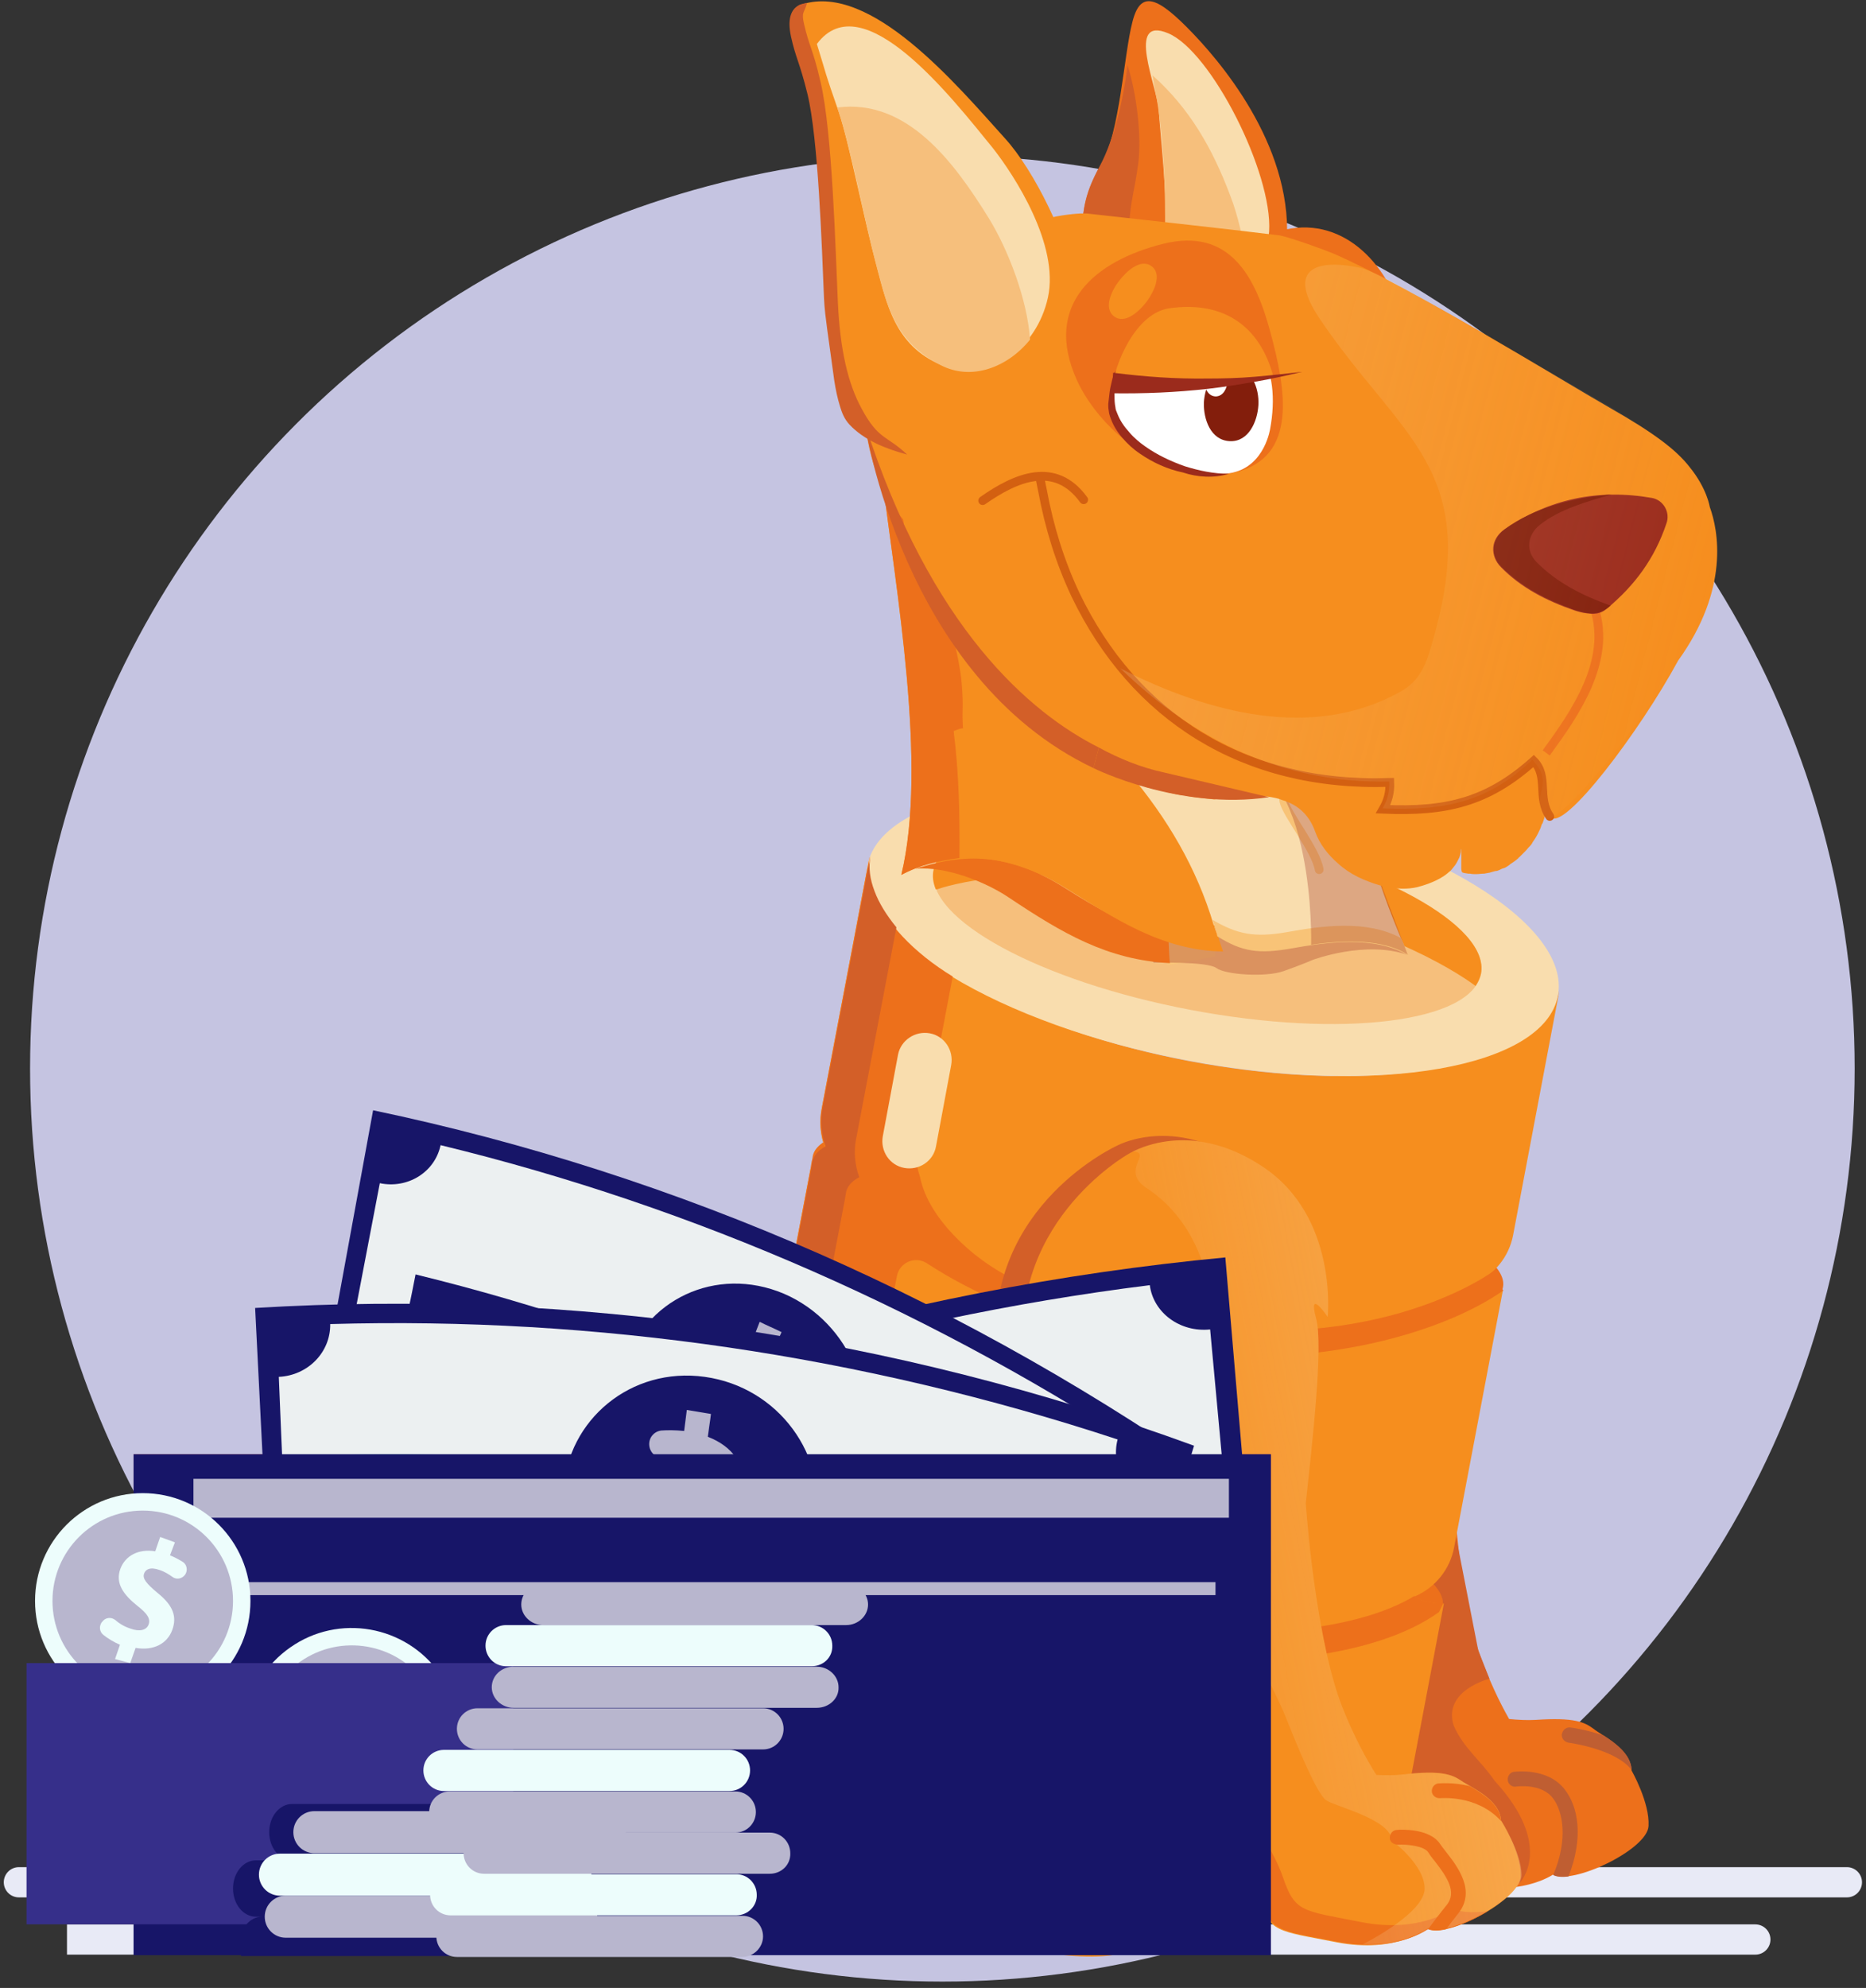 <svg width="247" height="263" viewBox="0 0 247 263" fill="none" xmlns="http://www.w3.org/2000/svg">
<rect x="0" y="0" width="247" height="263" fill="#333333" stroke="none"/>
<ellipse cx="124.74" cy="141.36" rx="120.76" ry="120.796" fill="#C5C4E1"/>
<path d="M244.471 249.017H2.5" stroke="#E8EAF6" stroke-width="4" stroke-miterlimit="10" stroke-linecap="round"/>
<path d="M232.353 256.591H36.906" stroke="#E8EAF6" stroke-width="4" stroke-miterlimit="10" stroke-linecap="round"/>
<path d="M18.391 256.591H8.867" stroke="#E8EAF6" stroke-width="4" stroke-miterlimit="10"/>
<path d="M98.664 220.674C98.664 220.674 74.588 207.597 82.988 183.04C85.827 174.638 89.731 169.075 91.21 167.182C91.565 166.708 91.565 166.058 91.21 165.584C89.672 163.572 84.94 159.963 74.883 172.093C62.284 187.3 67.253 194.756 67.253 194.756L60.746 193.218C60.746 193.218 53.529 222.922 87.602 230.851C121.675 238.78 98.664 220.674 98.664 220.674Z" fill="#F68E1E"/>
<path d="M104.816 226.827C102.154 227.36 97.244 226.946 89.021 225.052C64.59 219.372 61.396 202.508 61.514 193.395L60.804 193.218C60.804 193.218 53.588 222.922 87.661 230.851C107.596 235.467 107.892 231.206 104.816 226.827Z" fill="#ED701B"/>
<path d="M88.666 163.809C87.187 165.703 83.283 171.265 80.444 179.667C76.066 192.508 80.562 202.212 85.827 208.543C81.804 202.33 79.32 193.809 82.987 183.099C85.827 174.697 89.731 169.135 91.21 167.241C91.565 166.768 91.565 166.117 91.21 165.643C90.736 164.992 89.908 164.164 88.666 163.809C88.666 163.75 88.666 163.809 88.666 163.809Z" fill="#ED701B"/>
<path d="M94.582 217.952C94.582 217.952 81.567 227.301 71.216 216.591C60.863 205.88 73.108 222.981 73.108 222.981L83.401 227.952L93.812 231.206C93.812 231.206 100.142 228.839 100.26 228.662C100.379 228.484 98.131 220.378 98.131 220.378L94.582 217.952Z" fill="#ED701B"/>
<path d="M215.967 234.224C215.908 231.384 212.122 229.668 210.939 228.721C209.756 227.833 208.395 227.182 203.249 227.537C202.125 227.597 200.942 227.537 199.759 227.419C198.517 225.23 197.038 222.212 195.677 218.307C192.838 210.082 192.246 195.229 192.128 191.146C193.37 183.395 195.5 170.377 194.731 166.708C193.843 162.507 196.269 166.649 196.269 166.649C196.269 166.649 198.28 153.454 188.579 146.294C178.818 139.134 170.891 143.868 170.891 143.868C170.891 143.868 153.796 152.507 156.103 171.62C158.41 190.791 155.452 193.513 157.345 198.188C159.238 202.922 160.303 203.454 160.303 203.454C160.303 203.454 162.728 199.667 164.089 198.188C165.449 196.709 162.018 201.383 163.379 205.348C164.739 209.312 167.52 210.377 167.52 210.377C167.52 210.377 167.579 210.141 167.697 209.727C169.827 215.94 172.784 222.449 174.263 226.413C176.57 232.449 174.736 234.697 174.027 235.289L175.21 234.461C174.855 236.295 176.57 238.662 176.57 238.662C176.748 236.827 178.286 236.236 178.286 236.236L180.889 237.242C181.835 238.898 182.841 240.91 183.373 242.804C184.734 247.538 185.68 247.301 193.37 249.194C201.119 251.088 205.556 248.011 205.556 248.011C208.1 249.431 218.097 244.697 218.215 241.561C218.393 238.484 215.967 234.224 215.967 234.224Z" fill="#ED701B"/>
<path d="M197.156 222.094C197.156 222.094 190.98 223.63 192.409 228.258C193.701 231.252 195.966 232.85 197.852 235.608C205.812 244.251 201.185 249.083 201.185 249.083L182.19 248.662C182.19 248.662 175.328 233.455 174.677 232.685C174.026 231.916 167.46 222.981 167.46 222.981L180.652 216.591L192.409 201.648L195.677 218.366L197.156 222.094Z" fill="#D35F28"/>
<path d="M200.705 236.354C200.764 236.354 204.018 235.881 205.556 237.893C206.916 239.668 207.567 243.396 205.615 248.011V248.07C206.088 248.307 206.798 248.366 207.626 248.248C209.637 243.1 208.928 239.017 207.094 236.709C204.846 233.81 200.587 234.402 200.409 234.402C199.877 234.461 199.522 234.993 199.581 235.526C199.64 236.058 200.173 236.473 200.705 236.354Z" fill="#BF5E32"/>
<path d="M215.966 234.165C215.907 232.094 213.836 230.614 212.298 229.609C210.051 228.839 207.98 228.543 207.862 228.543C207.329 228.484 206.856 228.839 206.738 229.431C206.679 229.964 207.034 230.437 207.625 230.555C207.684 230.555 213.896 231.384 215.966 234.165Z" fill="#BF5E32"/>
<path d="M143.437 213.584C118.205 208.809 98.573 200.591 99.587 195.228C100.601 189.866 121.878 189.389 147.11 194.164C172.342 198.94 191.974 207.158 190.96 212.52C189.946 217.883 168.669 218.359 143.437 213.584Z" fill="#ED701B"/>
<path d="M151.427 171.333C126.195 166.558 106.562 158.34 107.577 152.978C108.591 147.615 129.868 147.139 155.1 151.914C180.332 156.689 199.964 164.907 198.95 170.27C197.935 175.632 176.659 176.109 151.427 171.333Z" fill="#ED701B"/>
<path d="M204.254 134.992C205.378 133.749 206.147 132.388 206.442 130.909L200.29 163.395C199.758 166.235 197.806 168.661 195.144 169.785H195.085L195.262 169.904C196.268 170.554 197.569 170.732 198.93 170.732L192.482 204.697C191.95 207.596 189.997 210.022 187.276 211.206L187.454 211.324C188.459 211.975 189.761 212.153 191.121 212.153L185.502 241.798C185.502 241.798 185.265 242.39 184.496 243.277C179.231 251.443 160.598 254.934 139.184 251.443C139.065 251.443 138.888 251.443 138.769 251.384C138.769 251.384 133.741 250.437 133.623 250.378C112.446 245.822 96.356 235.703 94.463 226.236C94.108 225.111 94.049 224.52 94.049 224.52L99.432 195.999C100.674 196.59 102.094 196.886 103.336 196.649L103.513 196.59C103.513 196.59 103.513 196.59 103.454 196.531C101.206 194.342 100.319 191.146 100.911 188.069L107.299 154.578C108.541 155.17 109.961 155.466 111.203 155.229L111.381 155.17L111.322 155.111C109.074 152.921 108.187 149.726 108.778 146.649L115.048 113.631C114.753 115.11 114.989 116.649 115.581 118.246C117.415 123.335 123.33 127.832 130.488 131.501C130.488 131.501 130.488 131.501 130.547 131.501C137.764 135.229 147.051 138.424 157.403 140.377C167.755 142.329 177.516 142.803 185.62 141.974C185.62 141.974 185.62 141.974 185.679 141.974C193.547 141.087 200.704 139.075 204.254 134.992Z" fill="#F68E1E"/>
<path d="M157.275 140.31C132.043 135.536 113.046 123.961 114.844 114.456C116.642 104.952 138.555 101.116 163.787 105.89C189.019 110.664 208.016 122.239 206.218 131.744C204.42 141.248 182.507 145.084 157.275 140.31Z" fill="#F9DDAE"/>
<path d="M157.624 133.609C137.624 129.824 122.396 121.55 123.611 115.127C124.826 108.705 142.023 106.567 162.022 110.352C182.022 114.137 197.25 122.411 196.035 128.834C194.82 135.256 177.623 137.394 157.624 133.609Z" fill="#F6BF7C"/>
<path d="M196.031 128.838C195.913 129.371 195.677 129.903 195.322 130.436C192.246 128.187 182.189 121.797 161.544 117.891C136.226 113.098 124.336 117.595 124.218 117.595C124.099 117.655 123.981 117.655 123.863 117.655C123.508 116.767 123.39 115.939 123.567 115.11C124.632 109.489 137.823 107.181 154.387 109.134C156.93 109.43 159.592 109.844 162.432 110.376C182.248 114.223 197.274 122.448 196.031 128.838Z" fill="#F68E1E"/>
<path d="M191.063 212.094C189.762 212.153 188.401 211.916 187.395 211.265L187.218 211.147C179.35 215.94 163.497 217.419 146.165 214.579L145.81 214.52C144.922 214.401 141.728 213.75 140.9 213.573L140.604 213.514C137.646 212.863 134.748 212.153 132.027 211.324C129.306 210.496 126.762 209.372 124.396 207.892C123.982 207.656 123.568 207.36 123.213 207.123C123.154 207.064 123.094 207.005 123.035 207.005C122.68 206.768 122.325 206.531 122.03 206.235C121.852 206.117 121.675 205.999 121.556 205.821C121.32 205.644 121.083 205.407 120.846 205.23C120.551 204.993 120.314 204.756 120.018 204.519C119.9 204.401 119.723 204.283 119.604 204.105C119.19 203.691 118.835 203.336 118.421 202.922C118.303 202.803 118.185 202.685 118.066 202.567C117.83 202.271 117.593 201.975 117.356 201.738C117.238 201.62 117.12 201.442 117.001 201.324C116.765 201.028 116.587 200.732 116.41 200.496C116.351 200.377 116.232 200.259 116.173 200.082C115.937 199.667 115.641 199.253 115.463 198.839C115.168 198.247 114.931 197.655 114.694 197.064C114.576 196.768 114.517 196.472 114.399 196.117C114.339 195.939 114.28 195.762 114.28 195.584C114.221 195.348 114.162 195.111 114.103 194.874C114.044 194.638 114.044 194.401 114.044 194.164C114.044 193.75 114.044 193.277 114.162 192.863L118.717 168.839C119.072 167.004 121.142 166.117 122.68 167.123C128.832 171.146 137.114 174.697 146.697 177.182C146.638 177.182 146.638 177.182 146.579 177.182C146.875 177.241 147.111 177.3 147.407 177.359C147.466 177.359 147.88 177.478 147.88 177.478C148.472 177.596 150.601 178.01 151.903 178.247C152.376 178.365 152.672 178.424 152.672 178.424C152.731 178.424 152.79 178.424 152.79 178.424C152.849 178.424 153.204 178.484 153.382 178.484C172.488 181.62 190.471 176.708 198.99 170.732L197.688 168.779C197.688 168.779 198.102 168.898 197.747 168.128C197.747 168.128 182.604 179.549 155.156 174.992L154.801 174.933C153.914 174.815 150.72 174.164 149.891 173.987L149.596 173.927C146.638 173.276 142.438 172.271 139.658 171.442C134.984 170.022 130.607 167.655 127.117 164.282C124.218 161.501 122.385 158.602 121.793 155.761C121.438 154.637 121.379 154.045 121.379 154.045L126.111 129.193C120.965 126.057 117.061 121.974 115.641 117.95C115.049 116.412 114.813 114.873 115.108 113.335L115.049 113.572L112.861 125.169L108.779 146.59C108.424 148.365 108.601 150.14 109.193 151.738H109.134C107.478 152.625 107.418 153.809 107.418 153.809L107.3 154.519V154.578L107.182 155.17L105.289 165.111L101.858 183.099L100.911 188.07C100.911 188.07 100.556 189.786 100.911 191.857C100.971 192.271 101.089 192.744 101.266 193.158C101.03 193.277 100.852 193.395 100.675 193.573C100.556 193.632 100.438 193.75 100.379 193.809C100.32 193.868 100.261 193.928 100.261 193.928C100.202 193.987 100.083 194.105 100.024 194.164C100.024 194.164 100.024 194.223 99.965 194.223C99.906 194.283 99.847 194.342 99.847 194.46C99.61 194.874 99.551 195.229 99.551 195.229L99.433 195.939L99.314 196.531L94.049 224.461C94.049 224.461 94.049 224.461 94.049 224.52C94.049 224.52 94.049 224.52 94.049 224.579V224.638V224.697V224.756C94.049 224.816 94.049 224.816 94.049 224.875C94.049 224.934 94.049 224.934 94.049 224.993C94.049 225.052 94.049 225.052 94.049 225.111C94.049 225.171 94.049 225.171 94.049 225.23C94.049 225.289 94.049 225.348 94.109 225.407C94.109 225.466 94.109 225.466 94.109 225.526C94.109 225.644 94.168 225.703 94.168 225.821C94.168 225.881 94.227 225.94 94.227 225.999C94.227 226.058 94.286 226.177 94.286 226.236C94.641 228.129 95.233 229.431 95.942 230.319C96.002 230.378 96.001 230.437 96.061 230.496C96.238 230.733 96.356 230.969 96.534 231.265C96.593 231.325 96.652 231.384 96.711 231.502C97.185 232.153 97.717 232.863 98.309 233.514C98.368 233.573 98.368 233.573 98.427 233.632C98.663 233.928 98.959 234.224 99.255 234.461C99.314 234.52 99.373 234.579 99.433 234.638C99.728 234.875 99.965 235.171 100.261 235.407C100.32 235.467 100.379 235.526 100.497 235.585C100.793 235.881 101.148 236.117 101.444 236.413C101.503 236.472 101.562 236.472 101.562 236.532C103.159 237.833 104.993 239.135 107.004 240.319C107.004 240.319 107.004 240.319 107.063 240.319C107.537 240.615 108.069 240.91 108.601 241.206L108.661 241.265C109.193 241.561 109.725 241.857 110.258 242.153C108.247 239.904 106.945 237.538 106.472 235.23C106.472 235.23 106.472 235.23 106.472 235.171C106.176 234.283 106.117 233.277 106.294 232.39L107.3 226.946L110.79 208.425C111.145 206.59 113.216 205.703 114.754 206.709C119.427 209.786 125.342 212.567 132.145 214.815C134.393 215.703 136.641 216.472 138.711 217.005C138.652 217.005 138.652 217.005 138.593 217.005C138.889 217.064 139.125 217.123 139.421 217.182C139.48 217.182 139.894 217.301 139.894 217.301C140.486 217.419 142.615 217.833 143.917 218.07C144.39 218.188 144.686 218.247 144.686 218.247C144.745 218.247 144.804 218.247 144.804 218.247C144.863 218.247 145.218 218.307 145.396 218.307C164.68 221.443 182.012 219.372 190.471 213.277L191.063 212.094Z" fill="#ED701B"/>
<path d="M101.266 235.526C101.207 235.467 101.148 235.407 101.089 235.289C100.911 235.052 100.734 234.816 100.616 234.52C100.556 234.461 100.556 234.402 100.497 234.342C99.787 233.455 99.196 232.094 98.841 230.259C98.841 230.2 98.782 230.082 98.782 230.023C98.782 229.964 98.723 229.904 98.723 229.845C98.663 229.727 98.663 229.609 98.663 229.549C98.663 229.49 98.663 229.49 98.663 229.431C98.663 229.372 98.663 229.313 98.604 229.254C98.604 229.194 98.604 229.194 98.604 229.135C98.604 229.076 98.604 229.076 98.604 229.017C98.604 228.958 98.604 228.958 98.604 228.899C98.604 228.839 98.604 228.839 98.604 228.78V228.721V228.662V228.603C98.604 228.603 98.604 228.603 98.604 228.544C98.604 228.484 98.604 228.484 98.604 228.484L103.869 200.555L103.987 199.963L104.106 199.253C104.106 199.253 104.106 198.898 104.401 198.484C104.461 198.425 104.461 198.366 104.52 198.247C104.52 198.247 104.52 198.188 104.579 198.188C104.638 198.129 104.697 198.011 104.816 197.951C104.875 197.892 104.934 197.833 104.934 197.833C104.993 197.774 105.111 197.656 105.23 197.596C105.407 197.478 105.585 197.36 105.821 197.182C105.644 196.768 105.585 196.295 105.466 195.88C105.052 193.809 105.466 192.093 105.466 192.093L106.413 187.123L109.844 169.135L111.737 159.194L111.855 158.602V158.543L111.973 157.833C111.973 157.833 112.032 156.649 113.689 155.762H113.748C113.156 154.164 112.979 152.33 113.334 150.614L117.415 129.193L118.658 122.684C117.356 121.087 116.351 119.489 115.759 117.891C115.168 116.353 114.931 114.814 115.227 113.276L115.168 113.513L112.979 125.11L108.897 146.531C108.542 148.306 108.72 150.081 109.311 151.679H109.252C107.596 152.566 107.537 153.75 107.537 153.75L107.418 154.46V154.519L107.3 155.111L105.407 165.052L101.976 183.04L101.03 188.01C101.03 188.01 100.675 189.726 101.03 191.798C101.089 192.212 101.207 192.685 101.385 193.099C101.148 193.218 100.97 193.336 100.793 193.513C100.675 193.573 100.556 193.691 100.497 193.75C100.438 193.809 100.379 193.869 100.379 193.869C100.32 193.928 100.201 194.046 100.142 194.105C100.142 194.105 100.142 194.164 100.083 194.164C100.024 194.224 99.965 194.283 99.965 194.401C99.728 194.815 99.669 195.17 99.669 195.17L99.551 195.88L99.433 196.472L94.168 224.401C94.168 224.401 94.168 224.401 94.168 224.461C94.168 224.461 94.168 224.461 94.168 224.52V224.579V224.638V224.697C94.168 224.756 94.168 224.756 94.168 224.816C94.168 224.875 94.168 224.875 94.168 224.934C94.168 224.993 94.168 224.993 94.168 225.052C94.168 225.112 94.168 225.112 94.168 225.171C94.168 225.23 94.168 225.289 94.227 225.348C94.227 225.407 94.227 225.407 94.227 225.467C94.227 225.585 94.286 225.644 94.286 225.762C94.286 225.822 94.345 225.881 94.345 225.94C94.345 225.999 94.404 226.117 94.404 226.177C94.759 228.07 95.351 229.372 96.061 230.259C96.12 230.319 96.12 230.378 96.179 230.437C96.356 230.674 96.475 230.91 96.652 231.206C96.711 231.265 96.77 231.325 96.83 231.443C97.303 232.094 97.835 232.804 98.427 233.455C98.486 233.514 98.486 233.514 98.545 233.573C98.782 233.869 99.078 234.165 99.373 234.402C99.433 234.461 99.492 234.52 99.551 234.579C99.847 234.816 100.083 235.112 100.379 235.348C100.438 235.407 100.497 235.467 100.616 235.526C100.911 235.822 101.266 236.058 101.562 236.354C101.621 236.413 101.68 236.413 101.68 236.473C101.917 236.65 102.213 236.887 102.449 237.064C102.094 236.65 101.68 236.118 101.266 235.526Z" fill="#D35F28"/>
<path d="M118.868 139.543L116.856 150.312C116.502 152.265 117.744 154.158 119.696 154.513C121.648 154.868 123.541 153.626 123.896 151.673L125.907 140.904C126.262 138.951 125.02 137.057 123.068 136.702C121.116 136.347 119.223 137.649 118.868 139.543Z" fill="#F9DDAE"/>
<path d="M111.887 176.584L109.876 187.354C109.521 189.307 110.764 191.2 112.716 191.555C114.668 191.91 116.561 190.668 116.916 188.715L118.927 177.945C119.282 175.993 118.04 174.099 116.087 173.744C114.135 173.389 112.242 174.691 111.887 176.584Z" fill="#F9DDAE"/>
<path d="M105.085 212.443L103.073 223.212C102.719 225.165 103.961 227.058 105.913 227.414C107.865 227.769 109.758 226.526 110.113 224.573L112.124 213.804C112.479 211.851 111.237 209.958 109.285 209.603C107.333 209.248 105.44 210.49 105.085 212.443Z" fill="#F9DDAE"/>
<path d="M160.895 126.53L154.565 127.714L154.447 124.696L161.368 122.98C161.368 122.98 160.776 124.163 160.895 126.53Z" fill="#F8C377"/>
<path d="M161.309 125.406L160.895 124.104C161.013 124.519 161.131 124.933 161.309 125.406Z" fill="#F8C377"/>
<path opacity="0.3" d="M186.39 126.353L179.232 117.3L168.644 117.891L139.303 112.447L152.731 127.359C152.731 127.359 159.83 127.181 161.013 128.069C162.196 128.957 167.52 129.312 169.886 128.483C172.252 127.655 173.731 127.004 173.731 127.004C173.731 127.004 180.77 124.341 186.39 126.353Z" fill="#9B2B1C"/>
<path d="M140.96 117.477C134.334 113.276 128.419 112.566 121.202 114.933C125.343 114.578 130.607 116.767 133.506 118.72C140.605 123.454 146.579 127.004 154.861 127.418C154.743 126.353 154.743 125.406 154.683 124.4C149.892 122.803 145.041 120.081 140.96 117.477Z" fill="#ED701B"/>
<path d="M116.765 62.861C118.481 77.772 122.858 101.205 119.309 115.702C126.644 111.974 134.157 113.276 140.841 117.359C147.526 121.501 153.796 125.761 161.9 125.88C161.368 124.459 161.013 122.98 160.48 121.619C163.793 123.749 165.982 123.927 170.359 123.217C174.677 122.507 181.066 121.382 185.621 124.282C180.534 113.217 180.356 108.069 176.097 95.228C171.838 82.388 131.14 66.707 116.765 62.861Z" fill="#F68E1E"/>
<path d="M161.131 123.631C161.013 123.217 160.835 122.743 160.717 122.329C160.776 122.802 160.954 123.217 161.131 123.631Z" fill="#F9DDAE"/>
<path d="M153.559 87.181C150.069 84.518 146.756 81.974 143.325 79.37C142.911 81.145 142.438 82.802 142.083 84.696C145.277 87.773 149.832 93.986 151.43 97.299C153.027 100.554 152.553 100.199 153.796 102.802C152.258 102.506 150.897 102.447 149.418 102.211C154.506 108.246 158.41 114.814 160.658 122.388C163.97 124.459 166.218 124.755 170.536 123.986C174.855 123.276 181.303 122.211 185.798 124.933C181.953 116.116 179.646 107.359 177.043 95.761C176.511 93.453 174.973 88.424 174.145 87.003C168.643 77.417 158.41 88.778 153.559 87.181Z" fill="#F9DDAE"/>
<path d="M170.241 123.335C166.1 124.045 163.793 123.631 160.48 121.678C160.717 122.388 161.013 123.098 161.131 123.868C164.444 125.939 166.632 126.234 171.01 125.465C175.328 124.696 181.954 123.69 186.39 126.412C186.154 125.643 185.799 124.874 185.444 124.104C180.83 121.619 174.855 122.507 170.241 123.335Z" fill="#F8C377"/>
<path d="M166.278 98.483C167.461 99.785 169.472 102.27 170.3 103.512C171.128 104.755 171.128 104.814 171.72 105.702C171.602 106.471 169.649 104.282 169.945 105.998C170.3 107.714 174.204 112.447 174.618 115.051" stroke="#F8C377" stroke-width="1.158" stroke-miterlimit="10" stroke-linecap="round"/>
<path d="M126.23 96.708C126.644 96.589 127.058 96.353 127.472 96.353C127.295 93.512 127.59 93.986 127.295 90.376C126.999 86.767 125.047 79.311 123.272 75.228C124.219 73.749 125.165 72.565 126.112 71.204C125.934 69.962 125.816 68.66 125.638 67.358C138.12 71.204 150.247 75.879 162.137 81.264C147.762 73.453 132.323 67.536 116.706 62.743C118.599 77.95 122.799 101.145 119.309 115.761C121.675 114.459 124.337 113.868 126.999 113.512C127.058 107.891 126.94 102.27 126.23 96.708Z" fill="#ED701B"/>
<path opacity="0.3" d="M143.621 87.122C143.621 87.122 151.015 98.128 162.61 99.607C174.204 101.086 173.553 124.992 173.553 124.992C179.824 124.045 183.905 124.755 186.331 126.294L182.013 114.873L177.576 97.95C177.576 97.95 175.506 89.311 174.5 87.358C173.494 85.406 143.621 87.122 143.621 87.122Z" fill="#9B2B1C"/>
<path d="M130.489 35.287C131.021 34.873 132.204 33.393 132.855 33.097C128.477 42.506 147.584 65.169 148.294 64.814C150.01 72.21 153.026 79.607 159.593 83.453C160.598 84.045 162.787 84.932 162.905 84.992C169.826 88.897 171.719 91.205 175.564 97.654C175.624 97.713 195.263 102.329 197.156 100.85C198.516 99.785 204.195 100.435 204.373 101.027C205.26 103.69 205.083 106.471 204.195 108.897C204.195 108.897 204.195 108.956 204.136 108.956C204.018 109.193 203.959 109.489 203.84 109.726C203.84 109.785 203.781 109.785 203.781 109.844C203.545 110.376 203.249 110.909 202.894 111.382C202.894 111.442 202.835 111.442 202.835 111.501C202.716 111.737 202.539 111.915 202.361 112.092L202.302 112.152C202.125 112.388 201.947 112.566 201.711 112.802L201.652 112.862C201.474 113.039 201.297 113.217 201.119 113.394C201.06 113.453 201.001 113.453 201.001 113.513C200.823 113.69 200.587 113.868 200.409 113.986C200.173 114.163 199.936 114.282 199.759 114.459C199.699 114.518 199.64 114.518 199.581 114.578C199.404 114.696 199.226 114.814 198.99 114.874C198.93 114.874 198.871 114.933 198.812 114.933C198.576 115.051 198.339 115.169 198.102 115.229C198.043 115.229 198.043 115.229 197.984 115.229C197.747 115.288 197.511 115.347 197.333 115.406C197.274 115.406 197.215 115.465 197.097 115.465C196.86 115.524 196.683 115.524 196.446 115.584C196.387 115.584 196.328 115.584 196.269 115.584C196.032 115.584 195.736 115.643 195.44 115.643C195.381 115.643 195.322 115.643 195.263 115.643C195.026 115.643 194.849 115.643 194.612 115.584C194.553 115.584 194.435 115.584 194.376 115.584C194.08 115.524 193.784 115.524 193.547 115.406C193.488 115.347 193.429 115.11 193.429 114.874C193.429 114.755 193.429 114.696 193.429 114.578C193.429 114.4 193.429 114.163 193.429 113.927C193.429 113.69 193.429 113.453 193.429 113.276C193.429 112.743 193.429 112.329 193.429 112.27C193.429 112.27 193.37 112.388 193.37 112.684C193.37 112.802 193.311 112.862 193.311 112.98C193.252 113.217 193.192 113.453 193.074 113.631C193.015 113.749 192.956 113.868 192.897 113.986C192.719 114.341 192.483 114.637 192.187 114.992C192.069 115.11 192.009 115.229 191.891 115.288C191.004 116.116 189.643 116.826 187.632 117.359C186.39 117.655 184.793 117.655 183.136 117.24C182.249 117.063 181.362 116.708 180.474 116.353C180.238 116.234 179.942 116.116 179.705 115.998C178.759 115.524 177.871 114.933 177.102 114.223C175.801 113.098 174.677 111.678 174.086 110.021C173.376 108.01 172.074 106.767 170.477 106.116C170.24 105.998 170.063 105.938 169.826 105.879C169.649 105.82 169.471 105.761 169.353 105.702C166.632 104.933 163.379 105.347 160.717 105.761C160.184 105.702 159.711 105.643 159.179 105.583C159.001 105.583 158.824 105.524 158.705 105.524C158.35 105.465 158.055 105.465 157.7 105.406C157.522 105.347 157.286 105.347 157.108 105.288C156.812 105.228 156.517 105.169 156.221 105.169C155.984 105.11 155.807 105.11 155.57 105.051C155.274 104.992 155.038 104.933 154.801 104.873C154.564 104.814 154.328 104.755 154.091 104.696C153.855 104.637 153.618 104.578 153.322 104.518C153.086 104.459 152.849 104.4 152.612 104.341C152.376 104.282 152.139 104.223 151.903 104.163C151.666 104.104 151.429 104.045 151.193 103.927C150.956 103.867 150.719 103.808 150.542 103.749C150.305 103.69 150.069 103.572 149.832 103.512C149.596 103.453 149.418 103.394 149.181 103.276C148.945 103.217 148.708 103.098 148.412 102.98C148.235 102.921 147.998 102.802 147.821 102.743C147.584 102.625 147.288 102.566 147.052 102.447C146.874 102.388 146.697 102.27 146.46 102.211C146.224 102.092 145.928 101.974 145.691 101.856C145.514 101.796 145.336 101.678 145.159 101.619C144.922 101.501 144.627 101.382 144.39 101.264C144.212 101.205 144.035 101.086 143.917 101.027C143.68 100.909 143.384 100.731 143.148 100.613C142.97 100.554 142.852 100.435 142.674 100.376C142.379 100.258 142.142 100.08 141.846 99.903C141.728 99.844 141.55 99.725 141.432 99.666C141.136 99.489 140.9 99.37 140.604 99.193C140.486 99.134 140.367 99.015 140.249 98.956C139.953 98.779 139.658 98.601 139.421 98.424C139.303 98.364 139.243 98.305 139.125 98.246C138.829 98.069 138.534 97.832 138.238 97.654C138.179 97.595 138.06 97.536 138.001 97.477C137.705 97.24 137.41 97.004 137.055 96.826C136.996 96.767 136.936 96.767 136.877 96.708C136.522 96.471 136.227 96.234 135.872 95.938C135.872 95.938 135.872 95.938 135.812 95.879C130.607 91.678 126.289 86.293 123.213 79.844C123.213 79.903 123.213 79.962 123.213 80.08C121.497 74.281 121.379 79.193 119.841 70.672C118.244 62.151 120.846 43.157 130.489 35.287Z" fill="#F68E1E"/>
<path d="M143.207 32.151C143.266 28.423 143.266 25.938 145.751 21.796C148.235 17.653 148.768 7.18 149.892 2.92C150.956 -1.341 153.145 -0.572 157.996 4.517C162.846 9.606 172.015 21.204 170.122 33.985C168.17 46.766 151.548 40.79 143.207 32.151Z" fill="#ED701B"/>
<path d="M154.21 30.79C154.624 26.707 153.559 17.594 153.382 14.576C153.204 11.559 148.945 2.032 154.624 4.399C160.303 6.766 168.466 22.861 167.993 30.612C167.579 38.305 158.41 34.044 154.21 30.79Z" fill="#F9DDAE"/>
<path d="M152.553 9.961C152.731 11.263 153.086 12.742 153.263 13.985C154.091 19.665 154.269 25.227 154.21 30.908C157.582 32.979 161.131 34.577 165.094 34.932C164.621 31.973 163.911 28.6 162.846 25.878C160.48 19.606 157.463 14.34 152.553 9.961Z" fill="#F6BF7C"/>
<path d="M150.661 21.677C151.134 18.127 150.483 12.446 149.241 8.6C149.241 8.6 149.241 8.482 149.241 8.6C148.768 12.919 147.466 18.482 145.573 21.973C143.68 25.464 143.444 27.417 143.089 30.967C145.218 30.494 147.348 30.02 149.478 29.665C149.655 26.47 150.187 25.227 150.661 21.677Z" fill="#D35F28"/>
<path d="M185.798 42.802C187.455 50.139 185.029 58.956 176.984 60.731C168.939 62.565 162.965 55.642 161.308 48.305C159.652 40.967 162.077 32.151 170.122 30.375C178.167 28.6 184.142 35.464 185.798 42.802Z" fill="#ED701B"/>
<path d="M113.097 47.772C121.615 32.861 135.813 29.784 138.06 29.074C140.308 28.363 142.97 28.245 142.97 28.245C142.97 28.245 143.562 28.245 143.858 28.245C150.187 28.955 161.722 30.198 169.412 31.145C170.891 31.441 175.446 33.097 176.57 33.571C187.336 38.304 205.911 49.843 213.246 54.044C218.747 57.18 221.823 59.429 223.657 61.796C225.964 64.636 226.319 67.062 226.319 67.062C227.443 70.139 228.981 77.891 222.119 87.417C217.15 96.589 206.916 110.258 205.201 108.069C202.48 104.696 206.207 103.394 202.953 100.672C197.097 106.293 191.359 107.477 183.136 107.122C183.787 105.998 184.083 104.873 184.024 103.571C174.441 103.927 166.159 101.796 159.356 97.713C139.598 86.826 137.824 62.683 137.824 62.683C137.824 62.683 124.751 65.76 125.815 73.275C125.638 73.216 125.401 73.157 125.224 73.039C124.159 72.506 123.213 71.914 122.444 71.263C118.421 68.601 115.641 63.689 114.635 56.944C114.221 54.163 111.263 50.908 113.097 47.772Z" fill="#F68E1E"/>
<path d="M211.057 80.495C213.305 87.477 208.514 94.341 204.669 99.607" stroke="#ED701B" stroke-width="1.158" stroke-miterlimit="10"/>
<path d="M212.655 80.554C211.826 81.264 210.998 81.264 210.052 81.145C209.46 81.086 208.869 80.909 208.336 80.731C204.728 79.489 201.356 77.772 198.694 75.051C197.215 73.571 197.274 71.323 199.108 70.08C205.024 65.997 211.531 64.636 218.688 65.879C220.226 66.175 221.114 67.832 220.581 69.252C219.043 73.867 216.381 77.477 212.655 80.554Z" fill="#9B2B1C"/>
<path d="M213.069 80.08C209.46 78.779 206.147 77.122 203.426 74.4C201.888 72.861 202.184 70.731 203.84 69.429C206.443 67.358 210.111 66.352 213.305 65.406C208.336 65.879 203.19 67.062 199.167 70.021C197.452 71.323 197.215 73.512 198.753 74.992C201.474 77.713 204.787 79.37 208.395 80.672C208.928 80.85 209.519 80.968 210.111 81.086C211.057 81.264 211.885 81.027 212.714 80.495C212.891 80.376 213.069 80.199 213.246 80.08C213.187 80.08 213.069 80.139 213.069 80.08Z" fill="#831E0C"/>
<path d="M143.444 66.115C139.658 60.908 134.452 63.157 130.075 66.234" stroke="#D36011" stroke-width="1.158" stroke-miterlimit="10" stroke-linecap="round"/>
<path d="M106.235 0.553C104.223 1.204 104.697 2.683 105.052 4.754C105.525 7.476 106.057 7.89 107.359 12.328C109.311 19.014 109.133 34.636 110.376 41.559C111.618 48.482 109.488 50.553 114.457 55.997C119.367 61.441 129.778 60.494 137.232 54.636C140.663 51.914 143.798 44.281 142.674 38.423C141.373 31.677 136.936 22.565 132.973 18.245C126.466 11.026 115.285 -2.228 106.235 0.553Z" fill="#F68E1E"/>
<path d="M108.128 5.819C109.548 10.375 109.016 9.073 111.027 14.813C112.328 18.541 114.399 29.192 116.055 35.227C117.357 40.02 118.362 45.701 124.633 48.304C130.903 50.908 137.233 46.115 138.711 39.37C140.249 32.387 134.275 23.215 131.435 19.606C125.993 12.919 114.162 -2.288 108.128 5.819Z" fill="#F9DDAE"/>
<path d="M136.345 44.932C135.99 39.606 133.446 33.038 130.903 28.896C126.288 21.441 120.077 13.038 110.849 14.222C113.038 21.145 114.162 28.068 115.996 35.109C117.474 40.849 118.657 45.346 124.514 48.305C128.595 50.435 133.387 48.601 136.345 44.932Z" fill="#F6BF7C"/>
<path d="M168.17 43.985C170.122 51.263 171.956 60.494 163.438 62.506C154.919 64.518 145.751 57.299 142.556 50.316C138.001 40.257 144.981 34.517 153.914 32.269C162.846 30.02 166.218 36.707 168.17 43.985Z" fill="#ED701B"/>
<path d="M151.784 39.902C150.897 41.086 148.945 42.979 147.466 41.855C145.987 40.731 147.229 38.305 148.117 37.18C149.004 35.997 150.956 34.103 152.435 35.228C153.914 36.293 152.672 38.719 151.784 39.902Z" fill="#F68E1E"/>
<path d="M157.937 41.145C166.455 42.506 169.649 48.6 168.111 56.825C167.875 58.068 166.573 62.861 161.368 62.684C161.368 62.684 161.308 62.743 161.249 62.743C155.63 62.092 148.59 60.849 147.171 52.269C146.816 49.962 152.317 40.257 157.937 41.145Z" fill="white"/>
<path d="M166.573 53.571C166.455 55.76 165.272 58.482 162.787 58.364C160.243 58.246 159.297 55.465 159.356 53.275C159.474 51.086 160.658 48.364 163.142 48.482C165.686 48.601 166.691 51.382 166.573 53.571Z" fill="#831E0C"/>
<path d="M162.492 50.435C162.433 51.322 161.959 52.447 160.894 52.447C159.829 52.388 159.415 51.263 159.474 50.316C159.533 49.429 160.006 48.305 161.072 48.305C162.137 48.364 162.492 49.547 162.492 50.435Z" fill="white"/>
<path d="M137.705 63.453C137.764 63.808 137.883 64.34 138.001 64.932C138.888 69.725 140.308 74.34 142.379 78.719C150.069 94.696 164.502 104.163 183.964 103.512C184.023 104.814 183.728 105.938 183.077 107.063C191.359 107.418 196.86 106.175 203.012 100.672C205.023 102.684 203.426 105.583 205.142 108.009" stroke="#D36011" stroke-width="1.158" stroke-miterlimit="10" stroke-linecap="round"/>
<path d="M185.384 91.5C188.283 89.903 188.933 87.24 189.643 84.814C196.268 61.914 185.384 58.068 174.677 42.151C170.359 35.76 173.908 34.162 179.942 35.405C181.125 35.642 184.023 37.121 185.029 37.654C189.288 40.139 212.654 53.512 213.009 53.748C215.671 55.346 217.86 56.766 219.635 58.127C225.55 62.092 226.201 66.885 226.201 66.885C227.325 69.962 228.863 77.713 222.001 87.24C217.032 96.412 205.319 110.672 204.254 108.069C202.716 104.518 205.911 103.927 202.835 100.495C196.978 106.116 191.24 107.299 183.018 106.944C183.669 105.82 183.964 104.696 183.905 103.394C169.885 103.69 158.173 97.95 148.294 88.423C159.948 94.341 173.731 98.009 185.384 91.5Z" fill="url(#paint0_linear)"/>
<path d="M147.111 51.855C147.525 47.89 150.424 41.441 154.742 40.79C162.136 39.724 166.809 43.334 168.525 49.725C163.97 50.612 155.748 51.677 147.111 51.855Z" fill="#F68E1E"/>
<path d="M162.669 62.683C160.657 62.683 158.705 62.269 156.812 61.678C154.979 61.027 153.204 60.198 151.607 59.074C150.838 58.541 150.069 57.891 149.477 57.18C148.827 56.47 148.294 55.701 147.939 54.813L147.821 54.518C147.762 54.399 147.762 54.34 147.703 54.222C147.643 53.985 147.643 53.748 147.584 53.512C147.525 53.038 147.525 52.565 147.525 52.032C147.525 51.559 147.525 51.026 147.525 50.553C147.525 50.316 147.525 50.08 147.584 49.784C147.584 49.547 147.584 49.251 147.703 49.015C147.407 49.429 147.289 49.961 147.17 50.435C147.052 50.908 146.934 51.441 146.874 51.914C146.815 52.447 146.756 52.92 146.697 53.453C146.697 53.689 146.697 53.985 146.756 54.281C146.756 54.399 146.815 54.577 146.815 54.695L146.934 55.109C147.288 56.175 147.821 57.062 148.531 57.891C149.241 58.719 150.01 59.429 150.897 60.021C152.612 61.204 154.565 62.092 156.576 62.506C158.528 63.157 160.717 63.275 162.669 62.683Z" fill="#9B2B1C"/>
<path d="M172.37 49.192C170.299 49.429 168.17 49.666 166.099 49.843C164.029 50.021 161.9 50.08 159.829 50.08C155.629 50.139 151.488 49.843 147.347 49.311L147.17 52.032C151.429 52.092 155.688 51.914 159.888 51.441C162.018 51.204 164.088 50.849 166.159 50.494C168.288 50.139 170.359 49.666 172.37 49.192Z" fill="#9B2B1C"/>
<path d="M109.488 43.512C109.311 42.151 109.134 40.849 109.074 39.488C108.779 32.387 108.305 18.304 106.886 12.446C105.821 8.127 105.348 7.772 104.697 4.813C104.224 2.564 104.638 1.322 105.762 0.671C106.117 0.493 106.708 0.434 106.827 0.375C106.472 1.795 106.057 1.499 106.412 3.097C107.122 6.233 107.596 6.411 108.601 10.789C110.198 17.417 110.612 33.689 110.908 40.021C111.204 46.352 112.269 50.79 114.043 54.044C116.291 58.246 117.415 57.595 120.077 60.139C117.238 59.37 114.398 58.246 112.446 56.175C111.736 55.405 111.441 54.577 111.204 53.808C110.849 52.683 110.612 51.5 110.435 50.376L109.488 43.512Z" fill="#D35F28"/>
<path d="M145.455 98.897L144.745 101.619C119.427 89.607 114.458 55.997 114.458 55.997C123.212 83.216 136.404 94.341 145.455 98.897Z" fill="#D35F28"/>
<path d="M145.455 98.897L144.745 101.619C144.745 101.619 155.984 107.24 167.993 105.465L154.15 102.211C151.074 101.56 148.176 100.376 145.455 98.897Z" fill="#D35F28"/>
<path d="M131.849 178.543C130.489 159.312 147.998 151.501 147.998 151.501C147.998 151.501 156.162 147.182 165.567 154.756C174.973 162.389 172.311 175.466 172.311 175.466C172.311 175.466 170.063 171.265 170.773 175.466C171.365 179.194 168.643 192.093 167.046 199.727C166.987 203.869 166.869 218.662 169.294 227.005C170.418 230.969 171.779 234.046 172.903 236.354C174.086 236.532 175.269 236.65 176.393 236.65C181.539 236.532 182.841 237.242 184.024 238.188C184.319 238.425 184.852 238.78 185.443 239.194L184.97 241.739C184.97 241.739 184.734 242.331 183.964 243.218C180.238 249.017 169.767 252.449 156.398 252.686C156.221 252.212 156.044 251.621 155.925 250.911C155.452 248.958 154.565 246.946 153.677 245.23L151.075 244.106C151.075 244.106 149.537 244.579 149.241 246.413C149.241 246.413 147.644 243.987 148.058 242.153L146.815 242.922C147.584 242.39 139.244 240.319 137.232 234.106C135.931 230.082 143.562 223.395 141.728 217.064C141.61 217.478 141.551 217.715 141.551 217.715C141.551 217.715 138.83 216.531 137.646 212.508C136.522 208.484 140.131 203.987 138.711 205.407C137.291 206.827 134.689 210.496 134.689 210.496C134.689 210.496 133.624 209.904 131.968 205.052C130.134 200.377 133.21 197.774 131.849 178.543Z" fill="#D35F28"/>
<path d="M156.813 243.988L156.576 244.165C156.576 244.165 156.695 244.106 156.813 243.988Z" fill="#F68E1E"/>
<path d="M198.695 240.851C198.695 240.851 198.872 243.692 198.695 240.851C198.517 238.011 194.672 236.473 193.43 235.585C192.188 234.757 190.768 234.165 185.681 234.757C184.616 234.875 183.374 234.875 182.19 234.816C180.83 232.686 179.233 229.727 177.695 225.881C174.5 217.774 173.14 203.04 172.844 198.898C173.672 191.147 175.21 178.01 174.205 174.401C173.081 170.259 175.743 174.223 175.743 174.223C175.743 174.223 177.162 160.91 167.047 154.282C156.991 147.596 149.241 152.744 149.241 152.744C149.241 152.744 132.56 162.211 135.813 181.206C139.008 200.2 136.227 203.099 138.357 207.715C140.486 212.33 141.61 212.863 141.61 212.863C141.61 212.863 143.858 208.958 145.1 207.419C146.402 205.881 143.208 210.674 144.746 214.579C146.284 218.484 149.123 219.372 149.123 219.372C149.123 219.372 149.182 219.135 149.241 218.721C151.667 224.816 154.92 231.206 156.576 235.053C159.179 240.97 157.464 243.277 156.754 243.928L157.878 243.041C157.582 244.875 159.475 247.183 159.475 247.183C159.593 245.348 161.072 244.698 161.072 244.698L163.734 245.585C164.799 247.183 165.864 249.136 166.514 251.029C168.112 255.704 168.999 255.408 176.867 256.946C184.675 258.485 188.993 255.171 188.993 255.171C191.655 256.414 201.357 251.266 201.297 248.13C201.357 244.993 198.695 240.851 198.695 240.851Z" fill="#F68E1E"/>
<path d="M196.919 252.863C195.086 253.041 193.37 253.041 192.305 252.508C192.305 252.508 188.046 255.822 180.179 254.284C172.37 252.745 171.424 253.041 169.827 248.366C169.176 246.473 168.111 244.52 167.046 242.922L164.384 242.035C164.384 242.035 162.906 242.686 162.787 244.52C162.787 244.52 160.953 242.212 161.19 240.378L160.066 241.266C160.776 240.615 162.491 238.366 159.889 232.39C158.173 228.544 154.92 222.153 152.553 216.058C152.435 216.472 152.435 216.709 152.435 216.709C152.435 216.709 149.596 215.822 148.058 211.916C146.52 208.011 149.714 203.218 148.413 204.756C147.111 206.295 144.923 210.2 144.923 210.2C144.923 210.2 144.804 210.141 144.686 210.023C144.627 210.319 144.568 210.674 144.508 211.029C144.508 211.088 144.508 211.088 144.508 211.147C144.449 211.502 144.449 211.798 144.449 212.153V212.212C144.449 212.567 144.508 212.922 144.568 213.218C144.568 213.277 144.568 213.395 144.627 213.455C144.686 213.81 144.804 214.165 144.923 214.52C146.461 218.425 149.3 219.313 149.3 219.313C149.3 219.313 149.359 219.076 149.418 218.662C151.844 224.757 155.097 231.147 156.753 234.993C159.356 240.911 157.641 243.218 156.931 243.869L158.055 242.982C157.759 244.816 159.652 247.124 159.652 247.124C159.77 245.289 161.249 244.638 161.249 244.638L163.911 245.526C164.976 247.124 166.041 249.076 166.691 250.97C168.289 255.644 169.176 255.349 177.043 256.887C184.852 258.426 189.17 255.112 189.17 255.112C190.472 255.881 194.021 254.639 196.919 252.863Z" fill="#ED701B"/>
<path d="M198.694 240.851C198.694 240.851 198.694 241.028 198.694 241.206C198.753 241.088 198.694 241.028 198.694 240.851C198.516 238.011 194.671 236.472 193.429 235.585C192.187 234.756 190.767 234.164 185.68 234.756C184.615 234.874 183.373 234.874 182.19 234.815C180.829 232.685 179.232 229.726 177.694 225.88C174.5 217.774 173.139 203.04 172.843 198.898C173.671 191.146 175.21 178.01 174.204 174.4C173.08 170.258 175.742 174.223 175.742 174.223C175.742 174.223 177.162 160.909 167.046 154.282C158.765 148.838 152.139 151.264 149.95 152.329C152.672 152.507 148.176 154.814 151.784 157.181C161.841 163.868 160.48 177.122 160.48 177.122C160.48 177.122 157.818 173.158 158.942 177.3C159.888 180.909 158.41 194.046 157.581 201.797C157.877 205.88 166.987 219.194 170.241 227.3C171.779 231.147 174.322 237.36 175.564 238.188C176.807 239.017 184.083 240.673 184.26 243.514C184.26 243.514 188.578 246.709 188.578 249.845C188.578 252.981 181.184 256.827 180.356 257.242C186.035 257.419 189.111 255.052 189.111 255.052C191.773 256.295 201.474 251.147 201.415 248.011C201.356 244.993 198.694 240.851 198.694 240.851ZM198.753 241.561V241.62C198.753 241.62 198.753 241.62 198.753 241.561ZM198.753 241.916C198.753 241.975 198.753 242.034 198.753 242.034C198.812 241.975 198.753 241.975 198.753 241.916ZM198.812 242.034C198.812 242.093 198.812 242.093 198.812 242.034C198.812 242.093 198.812 242.093 198.812 242.034Z" fill="url(#paint1_linear)"/>
<path d="M185.089 244.047C186.094 243.988 188.46 244.165 189.052 245.053C189.229 245.349 189.525 245.763 189.88 246.177C191.596 248.366 192.838 250.319 191.536 251.976C190.531 253.218 189.643 254.402 188.934 255.349C189.052 255.289 189.052 255.23 189.052 255.23C189.584 255.467 190.472 255.467 191.418 255.23C191.891 254.579 192.424 253.929 193.015 253.159C195.441 250.142 192.897 246.887 191.359 244.934C191.063 244.579 190.827 244.224 190.649 243.988C189.289 241.857 185.384 242.035 184.911 242.094C184.379 242.094 183.965 242.567 183.965 243.159C183.965 243.751 184.556 244.047 185.089 244.047Z" fill="#ED701B"/>
<path d="M198.752 240.91L198.694 240.851C198.694 240.851 198.694 240.91 198.752 240.91Z" fill="#ED701B"/>
<path d="M198.694 240.911C198.694 240.851 198.694 240.851 198.694 240.911C198.576 238.662 196.15 237.242 194.553 236.295C192.365 235.763 190.59 235.94 190.472 235.94C189.939 235.94 189.525 236.413 189.525 236.946C189.525 237.479 189.998 237.893 190.531 237.893C190.767 237.893 195.5 237.419 198.694 240.911Z" fill="#ED701B"/>
<path d="M125.402 242.271C125.638 241.68 126.23 241.68 126.585 241.324C126.289 242.863 126.407 244.165 126.88 245.644C126.999 245.348 127.117 245.052 127.235 244.756C128.951 247.715 130.371 250.26 131.79 253.514C133.624 257.597 137.232 258.366 141.492 258.721C145.751 259.076 149.3 258.839 153.086 256.591C158.291 257.064 161.604 253.751 163.142 249.135C163.852 246.946 162.728 245.822 161.841 244.165C161.308 243.396 161.959 243.277 161.427 241.975C160.835 240.674 158.41 238.248 156.399 237.537C154.387 236.768 152.08 236.413 149.832 236.887C148.768 233.987 126.466 237.952 125.402 242.271Z" fill="#F68E1E"/>
<path d="M125.224 242.153L124.988 242.33L125.224 242.153Z" fill="#F68E1E"/>
<path d="M151.725 257.36C152.02 257.183 152.257 257.064 152.553 256.887C152.257 257.005 152.02 257.183 151.725 257.36Z" fill="#ED701B"/>
<path d="M147.762 243.81C147.88 243.869 153.855 244.934 154.565 246.709C155.866 249.905 155.274 250.733 155.274 251.266C155.156 252.863 155.038 254.638 153.855 255.94C153.618 256.236 153.322 256.295 153.086 256.532C153.322 256.591 153.618 256.65 153.855 256.709C154.979 256.828 156.103 256.177 156.458 255.053C156.872 253.81 157.049 252.508 157.167 251.206C157.167 250.733 157.581 248.129 155.925 245.289C154.624 243.159 149.122 242.035 148.058 241.857C145.691 241.502 146.697 241.739 146.283 242.567C145.81 243.455 146.283 243.455 147.762 243.81Z" fill="#ED701B"/>
<path d="M161.604 242.33C161.604 241.739 161.189 241.147 160.775 240.614C159.77 239.254 154.682 237.715 154.032 237.538C152.198 237.123 152.671 237.123 152.257 238.011C151.843 238.839 151.902 238.839 153.677 239.49C153.854 239.549 161.544 241.916 161.544 243.928C161.958 243.455 161.604 242.981 161.604 242.33Z" fill="#ED701B"/>
<path d="M133.919 254.934C133.919 254.934 122.621 245.822 112.624 243.751C102.568 241.68 99.373 236.709 99.373 236.709L104.342 220.614L125.342 218.366C125.342 218.366 142.852 234.875 150.01 236.828C157.167 238.78 133.919 254.934 133.919 254.934Z" fill="#F68E1E"/>
<path d="M92.275 216.295C93.695 204.875 97.954 195.703 105.585 189.016C105.585 189.608 104.756 191.206 108.897 185.407C112.624 180.259 124.218 178.898 131.79 180.496C131.79 180.496 139.066 180.791 144.449 196.768C144.449 196.768 142.438 195.052 141.669 194.697C141.669 194.697 145.396 199.312 144.982 207.597L143.325 205.94C143.325 205.94 146.224 221.502 128.655 237.656C124.396 241.561 113.985 243.1 111.737 243.455C102.863 244.816 96.475 237.715 93.34 227.242C92.452 224.52 91.92 219.135 92.275 216.295Z" fill="#F68E1E"/>
<path d="M17.68 192.389H168.229V208.129H17.68V192.389Z" fill="#F47257"/>
<path d="M57.727 248.189C91.682 230.259 128.536 219.194 166.395 215.644C164.975 199.194 163.614 182.803 162.195 166.353C118.42 170.495 75.77 183.277 36.55 203.987C43.59 218.721 50.629 233.455 57.727 248.189Z" fill="#171568"/>
<path d="M163.023 206.591C162.077 196.354 161.13 186.117 160.184 175.88C156.221 176.294 152.671 173.691 152.198 170.022C115.7 174.578 80.148 185.289 46.844 201.62C48.323 204.993 46.607 209.135 42.999 211.028C47.317 220.259 51.694 229.49 56.013 238.721C59.325 237.005 63.23 238.425 64.709 241.798C93.931 227.478 125.164 218.07 157.226 214.046C156.753 210.378 159.415 207.005 163.023 206.591Z" fill="#ECF0F1"/>
<path d="M84.702 208.307C87.778 217.123 97.184 221.62 105.939 218.898C114.694 216.176 120.313 207.064 118.361 197.892C116.409 188.78 106.708 183.277 96.829 186.354C87.009 189.371 81.685 199.49 84.702 208.307Z" fill="#50BFA5"/>
<path d="M106.057 215.821C105.821 214.816 105.584 213.869 105.348 212.863C106.649 212.449 107.891 211.857 108.897 211.206C109.725 210.673 110.021 209.608 109.607 208.721C109.607 208.662 109.547 208.662 109.547 208.602C109.074 207.656 107.832 207.36 106.886 207.952C105.939 208.543 104.815 209.135 103.632 209.49C101.857 209.963 100.438 209.668 100.142 208.425C99.846 207.241 100.674 206.176 102.804 204.756C105.939 202.685 107.95 200.555 107.24 197.478C106.59 194.756 104.105 193.099 100.379 193.395C100.142 192.389 99.905 191.442 99.669 190.437C98.604 190.732 97.48 191.028 96.415 191.383C96.652 192.271 96.888 193.218 97.125 194.105C95.942 194.519 94.996 194.934 94.226 195.407C93.28 195.94 92.984 197.123 93.457 197.951C93.99 198.839 95.173 199.135 96.119 198.543C96.829 198.129 97.717 197.656 98.9 197.301C101.029 196.709 101.917 197.36 102.153 198.247C102.39 199.253 101.443 200.259 98.959 202.034C95.469 204.46 94.404 206.65 95.173 209.372C95.942 212.094 98.545 213.869 102.271 213.455C102.567 214.52 102.804 215.585 103.1 216.591C104.046 216.354 105.052 216.117 106.057 215.821Z" fill="#3C8F7C"/>
<path d="M123.567 197.596C132.204 195.585 140.958 193.987 149.772 192.744C149.595 191.147 149.358 189.608 149.181 188.01C140.249 189.253 131.375 190.91 122.62 192.981C122.916 194.46 123.212 195.999 123.567 197.596Z" fill="#50BFA5"/>
<path d="M56.071 221.561C64.116 217.597 72.339 214.046 80.62 210.792C80.088 209.312 79.556 207.774 79.023 206.295C70.623 209.549 62.282 213.218 54.119 217.182C54.829 218.662 55.42 220.082 56.071 221.561Z" fill="#50BFA5"/>
<path d="M40.455 195.466C75.475 202.803 108.838 217.478 138.77 238.721C146.874 224.756 154.919 210.792 163.023 196.886C128.418 172.33 89.849 155.347 49.387 146.886C46.43 163.04 43.472 179.253 40.455 195.466Z" fill="#171568"/>
<path d="M141.314 229.372C146.283 220.615 151.252 211.857 156.28 203.1C153.145 200.91 151.902 196.591 153.618 193.395C124.159 173.809 91.979 159.667 58.32 151.501C57.551 155.111 53.942 157.3 50.275 156.531C48.323 166.649 46.43 176.709 44.478 186.827C47.849 187.537 49.979 191.147 49.21 194.815C78.728 202.034 107.004 214.461 132.914 231.621C134.629 228.366 138.415 227.36 141.314 229.372Z" fill="#ECF0F1"/>
<path d="M82.573 180.91C79.911 189.845 84.407 199.431 92.393 202.863C100.379 206.295 109.548 202.567 113.215 194.046C116.824 185.525 112.683 174.993 103.75 171.147C94.759 167.36 85.176 171.975 82.573 180.91Z" fill="#171568"/>
<path d="M94.108 200.437C94.463 199.49 94.818 198.543 95.232 197.596C96.415 198.07 97.716 198.425 98.781 198.543C99.669 198.662 100.497 198.011 100.674 197.005C100.674 196.946 100.674 196.946 100.674 196.886C100.852 195.821 100.083 194.815 99.077 194.697C98.012 194.579 96.947 194.342 95.823 193.809C94.226 193.099 93.398 191.916 93.812 190.732C94.226 189.608 95.409 189.312 97.835 189.549C101.266 189.904 103.987 189.431 105.111 186.59C106.176 183.987 105.229 181.087 102.331 179.016C102.685 178.07 103.04 177.123 103.454 176.235C102.508 175.762 101.502 175.348 100.556 174.874C100.201 175.762 99.905 176.59 99.55 177.478C98.486 177.064 97.539 176.768 96.711 176.649C95.705 176.472 94.818 177.182 94.7 178.188C94.581 179.253 95.35 180.2 96.356 180.377C97.125 180.496 98.012 180.673 99.077 181.147C100.97 182.034 101.266 183.158 100.911 183.987C100.497 184.993 99.254 185.111 96.474 184.934C92.57 184.638 90.559 185.703 89.612 188.425C88.666 191.087 89.612 194.105 92.57 196.176C92.215 197.182 91.801 198.188 91.446 199.194C92.333 199.608 93.221 200.022 94.108 200.437Z" fill="#B8B6CE"/>
<path d="M117.178 197.064C124.691 200.969 132.026 205.23 139.184 209.845C139.894 208.484 140.663 207.064 141.373 205.703C134.097 201.028 126.643 196.709 119.012 192.744C118.421 194.224 117.829 195.644 117.178 197.064Z" fill="#50BFA5"/>
<path d="M54.06 173.218C62.165 175.229 70.21 177.596 78.136 180.318C78.55 178.78 79.024 177.3 79.438 175.762C71.393 172.981 63.229 170.614 55.007 168.602C54.711 170.081 54.415 171.679 54.06 173.218Z" fill="#171568"/>
<path d="M36.255 222.449C72.695 220.259 109.134 225.585 143.739 238.189C148.531 222.567 153.263 206.886 158.055 191.265C118.066 176.649 75.889 170.496 33.771 173.04C34.599 189.49 35.427 205.94 36.255 222.449Z" fill="#171568"/>
<path d="M144.153 228.543C147.052 218.721 149.951 208.957 152.849 199.135C149.182 197.833 146.993 193.987 147.939 190.437C114.162 179.312 78.965 174.164 43.709 175.17C43.768 178.898 40.751 181.975 36.906 182.152C37.32 192.448 37.793 202.744 38.208 212.981C41.757 212.804 44.655 215.762 44.715 219.431C75.652 218.543 106.59 223.1 136.227 232.863C137.232 229.313 140.782 227.36 144.153 228.543Z" fill="#ECF0F1"/>
<path d="M74.588 197.182C74.055 206.531 80.74 214.638 89.435 215.822C98.131 217.005 106.413 210.969 108.01 201.798C109.607 192.626 103.1 183.513 93.28 182.152C83.52 180.792 75.12 187.833 74.588 197.182Z" fill="#171568"/>
<path d="M90.618 213.04C90.737 212.034 90.914 211.028 91.032 210.023C92.334 210.2 93.694 210.141 94.759 209.963C95.706 209.845 96.356 208.957 96.238 208.011C96.238 207.951 96.238 207.951 96.238 207.892C96.12 206.827 95.173 205.999 94.168 206.176C93.103 206.354 91.92 206.413 90.737 206.176C88.962 205.88 87.897 204.993 88.015 203.75C88.193 202.567 89.258 201.916 91.683 201.502C95.173 200.91 97.717 199.786 98.249 196.709C98.722 193.928 97.066 191.383 93.694 190.081C93.813 189.076 93.99 188.07 94.108 187.064C93.044 186.886 91.979 186.709 90.914 186.531C90.796 187.478 90.677 188.365 90.559 189.312C89.376 189.194 88.37 189.194 87.542 189.253C86.537 189.371 85.827 190.259 85.945 191.265C86.063 192.33 87.069 193.04 88.075 192.922C88.844 192.803 89.79 192.803 90.973 192.981C93.043 193.336 93.576 194.342 93.458 195.229C93.28 196.295 92.097 196.768 89.258 197.36C85.294 198.129 83.579 199.667 83.283 202.508C82.928 205.348 84.584 208.011 88.015 209.194C87.897 210.259 87.72 211.383 87.601 212.449C88.607 212.685 89.613 212.863 90.618 213.04Z" fill="#B8B6CE"/>
<path d="M112.683 203.632C121.024 205.407 129.305 207.596 137.528 210.141C137.942 208.602 138.297 207.064 138.711 205.525C130.37 202.922 122.029 200.732 113.57 198.898C113.215 200.555 112.979 202.093 112.683 203.632Z" fill="#50BFA5"/>
<path d="M44.537 197.301C53.055 197.064 61.573 197.241 70.091 197.774C70.151 196.176 70.269 194.579 70.328 192.981C61.691 192.448 53.055 192.271 44.418 192.508C44.478 194.105 44.537 195.703 44.537 197.301Z" fill="#50BFA5"/>
<path d="M17.68 192.389H168.229V258.662H17.68V192.389Z" fill="#171568"/>
<path d="M25.607 195.644H162.669V200.792H25.607V195.644Z" fill="#B8B6CE"/>
<path d="M25.608 209.312H160.894V211.028H25.608V209.312Z" fill="#B8B6CE"/>
<path d="M58.233 221.443C62.729 227.893 61.191 236.768 54.743 241.266C48.295 245.763 39.422 244.224 34.926 237.774C30.43 231.325 31.968 222.449 38.416 217.952C44.805 213.455 53.678 214.993 58.233 221.443Z" fill="#EDFDFC"/>
<path d="M56.34 222.745C60.126 228.129 58.825 235.585 53.442 239.372C48.059 243.159 40.605 241.857 36.819 236.472C33.033 231.088 34.335 223.632 39.718 219.845C45.101 216.058 52.554 217.36 56.34 222.745Z" fill="#B8B6CE"/>
<path d="M47.94 238.011L47.408 236.058C46.52 236.236 45.633 236.295 44.864 236.295C44.213 236.236 43.74 235.762 43.74 235.112V235.052C43.74 234.342 44.332 233.751 45.041 233.81C45.751 233.869 46.52 233.81 47.349 233.573C48.532 233.277 49.182 232.626 48.946 231.798C48.709 231.029 47.94 230.733 46.343 230.615C43.977 230.496 42.202 229.845 41.67 227.893C41.196 226.117 42.084 224.401 44.095 223.336L43.563 221.384L45.574 220.851L46.047 222.626C46.816 222.449 47.408 222.39 47.94 222.39C48.591 222.39 49.123 222.922 49.123 223.573C49.123 224.283 48.591 224.816 47.881 224.816C47.349 224.816 46.757 224.875 46.047 225.052C44.746 225.407 44.45 226.117 44.627 226.65C44.805 227.301 45.633 227.538 47.526 227.715C50.188 227.893 51.43 228.78 51.903 230.615C52.377 232.39 51.548 234.283 49.301 235.348L49.833 237.419L47.94 238.011Z" fill="white"/>
<path d="M18.895 226.058C26.768 226.058 33.151 219.674 33.151 211.798C33.151 203.922 26.768 197.537 18.895 197.537C11.021 197.537 4.639 203.922 4.639 211.798C4.639 219.674 11.021 226.058 18.895 226.058Z" fill="#EDFDFC"/>
<path d="M18.895 223.75C25.494 223.75 30.844 218.399 30.844 211.798C30.844 205.196 25.494 199.845 18.895 199.845C12.295 199.845 6.946 205.196 6.946 211.798C6.946 218.399 12.295 223.75 18.895 223.75Z" fill="#B8B6CE"/>
<path d="M15.227 219.49L15.878 217.596C15.05 217.241 14.281 216.768 13.689 216.295C13.157 215.88 13.098 215.17 13.453 214.638L13.512 214.579C13.926 213.987 14.695 213.869 15.287 214.342C15.819 214.815 16.529 215.23 17.298 215.466C18.422 215.88 19.368 215.703 19.664 214.934C19.96 214.164 19.486 213.454 18.185 212.448C16.351 210.969 15.227 209.49 15.937 207.537C16.588 205.821 18.303 204.874 20.551 205.229L21.202 203.336L23.154 204.046L22.503 205.762C23.213 206.058 23.746 206.354 24.219 206.65C24.751 207.005 24.87 207.774 24.515 208.306C24.101 208.898 23.331 209.016 22.799 208.602C22.385 208.306 21.853 207.951 21.143 207.715C19.841 207.241 19.25 207.656 19.072 208.188C18.836 208.839 19.368 209.49 20.847 210.732C22.918 212.389 23.45 213.869 22.799 215.644C22.148 217.419 20.374 218.425 17.948 218.011L17.239 220.023L15.227 219.49Z" fill="#EDFDFC"/>
<path d="M67.934 220.023H3.514V254.579H67.934V220.023Z" fill="#362F8A"/>
<path d="M75.92 238.662H38.652C36.996 238.662 35.635 240.319 35.635 242.39C35.635 244.461 36.996 246.118 38.652 246.118H33.861C32.204 246.118 30.844 247.774 30.844 249.845C30.844 251.916 32.204 253.573 33.861 253.573H34.689C33.032 253.573 31.672 255.23 31.672 257.301C31.672 257.834 31.79 258.307 31.909 258.78H75.86V238.662H75.92Z" fill="#171568"/>
<path d="M76.275 256.354H37.824C36.286 256.354 35.044 255.112 35.044 253.573C35.044 252.035 36.286 250.792 37.824 250.792H76.275C77.813 250.792 79.055 252.035 79.055 253.573C79.114 255.112 77.872 256.354 76.275 256.354Z" fill="#B8B6CE"/>
<path d="M75.506 250.792H37.055C35.517 250.792 34.275 249.55 34.275 248.011C34.275 246.473 35.517 245.23 37.055 245.23H75.506C77.044 245.23 78.286 246.473 78.286 248.011C78.286 249.55 77.044 250.792 75.506 250.792Z" fill="#EDFDFC"/>
<path d="M80.061 245.171H41.61C40.072 245.171 38.83 243.928 38.83 242.39C38.83 240.851 40.072 239.609 41.61 239.609H80.061C81.599 239.609 82.841 240.851 82.841 242.39C82.841 243.928 81.599 245.171 80.061 245.171Z" fill="#B8B6CE"/>
<path d="M108.1 225.94H67.993C66.396 225.94 65.094 224.697 65.094 223.218C65.094 221.679 66.396 220.496 67.993 220.496H108.1C109.697 220.496 110.998 221.739 110.998 223.218C111.057 224.697 109.756 225.94 108.1 225.94Z" fill="#B8B6CE"/>
<path d="M107.449 220.437H66.987C65.449 220.437 64.266 219.194 64.266 217.715C64.266 216.177 65.508 214.993 66.987 214.993H107.449C108.987 214.993 110.17 216.236 110.17 217.715C110.229 219.254 108.987 220.437 107.449 220.437Z" fill="#EDFDFC"/>
<path d="M112.004 214.993H71.897C70.3 214.993 68.999 213.75 68.999 212.271C68.999 210.733 70.3 209.549 71.897 209.549H112.004C113.601 209.549 114.903 210.792 114.903 212.271C114.903 213.75 113.601 214.993 112.004 214.993Z" fill="#B8B6CE"/>
<path d="M98.221 258.899H60.48C58.942 258.899 57.759 257.656 57.759 256.177C57.759 254.638 59.002 253.455 60.48 253.455H98.28C99.818 253.455 101.001 254.698 101.001 256.177C101.001 257.656 99.759 258.899 98.221 258.899Z" fill="#B8B6CE"/>
<path d="M97.452 253.396H59.652C58.114 253.396 56.931 252.153 56.931 250.674C56.931 249.135 58.173 247.952 59.652 247.952H97.452C98.99 247.952 100.173 249.195 100.173 250.674C100.232 252.153 98.99 253.396 97.452 253.396Z" fill="#EDFDFC"/>
<path d="M101.888 247.893H64.088C62.55 247.893 61.367 246.65 61.367 245.171C61.367 243.633 62.61 242.449 64.088 242.449H101.888C103.426 242.449 104.609 243.692 104.609 245.171C104.669 246.71 103.426 247.893 101.888 247.893Z" fill="#B8B6CE"/>
<path d="M97.333 242.449H59.533C57.995 242.449 56.812 241.206 56.812 239.727C56.812 238.188 58.054 237.005 59.533 237.005H97.333C98.871 237.005 100.054 238.248 100.054 239.727C100.054 241.206 98.871 242.449 97.333 242.449Z" fill="#B8B6CE"/>
<path d="M96.564 236.946H58.765C57.227 236.946 56.044 235.703 56.044 234.224C56.044 232.686 57.286 231.502 58.765 231.502H96.564C98.102 231.502 99.285 232.745 99.285 234.224C99.285 235.703 98.102 236.946 96.564 236.946Z" fill="#EDFDFC"/>
<path d="M101.001 231.443H63.201C61.663 231.443 60.48 230.2 60.48 228.721C60.48 227.183 61.722 225.999 63.201 225.999H101.001C102.539 225.999 103.722 227.242 103.722 228.721C103.722 230.2 102.539 231.443 101.001 231.443Z" fill="#B8B6CE"/>
<defs>
<linearGradient id="paint0_linear" x1="225.461" y1="82.504" x2="154.582" y2="64.349" gradientUnits="userSpaceOnUse">
<stop stop-color="#F9DDAE" stop-opacity="0"/>
<stop offset="1" stop-color="#F9DDAE" stop-opacity="0.2"/>
</linearGradient>
<linearGradient id="paint1_linear" x1="158.364" y1="206.012" x2="192.229" y2="199.538" gradientUnits="userSpaceOnUse">
<stop stop-color="#F9DDAE" stop-opacity="0.1"/>
<stop offset="1" stop-color="#F9DDAE" stop-opacity="0.3"/>
</linearGradient>
</defs>
</svg>
